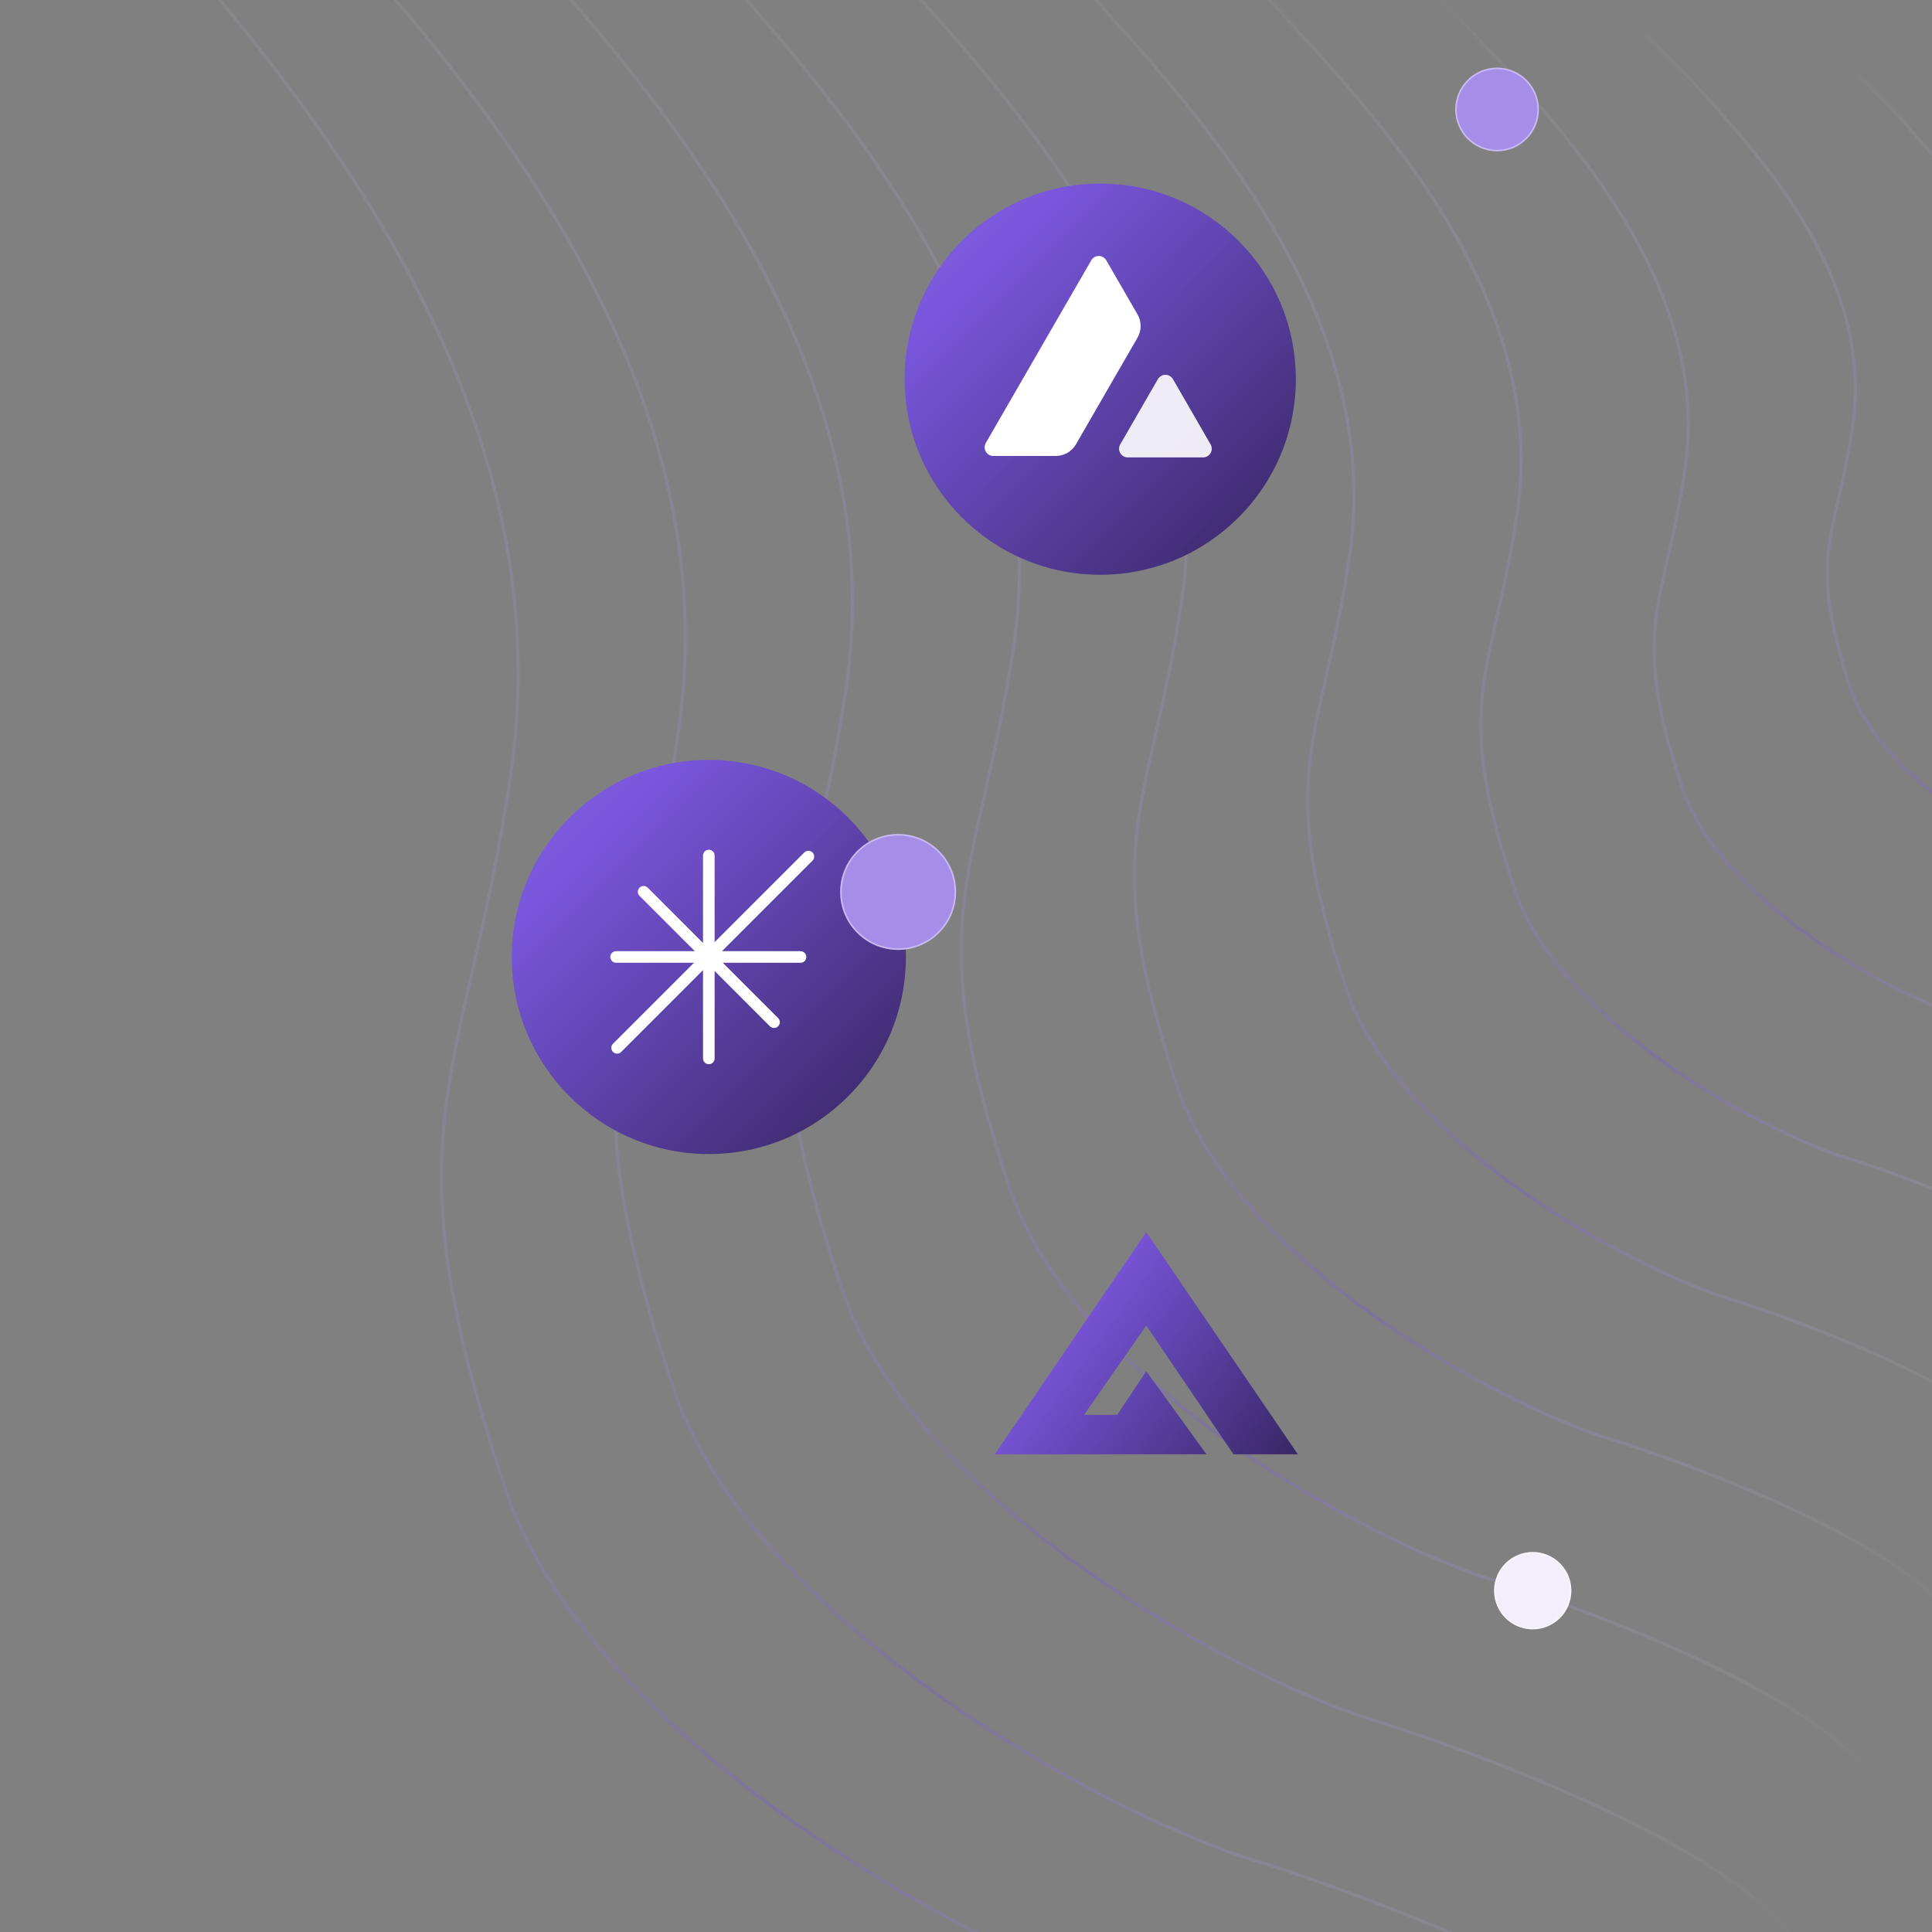 <svg width="600" height="600" viewBox="0 0 600 600" fill="none" xmlns="http://www.w3.org/2000/svg">
<rect x="0" y="0" width="600" height="600" fill="#808080" stroke="none"/>
<g clip-path="url(#clip0_8191_29737)">
<g opacity="0.3">
<path d="M-33.132 -106C-19.736 -94.818 18.377 -59.069 63.661 -5.524C120.267 61.407 172.956 144.888 158.475 241.43C143.995 337.972 119.535 350.053 156.826 462.02C181.536 536.211 289.67 599.245 347.501 619.744C395.205 634.252 494.757 672.143 511.334 707.643" stroke="url(#paint0_linear_8191_29737)"/>
<path d="M34.133 -92.094C46.469 -81.798 81.566 -48.877 123.267 0.431C175.394 62.066 223.914 138.942 210.579 227.845C197.245 316.748 174.72 327.873 209.061 430.98C231.815 499.3 331.393 557.347 384.648 576.224C428.578 589.584 520.252 624.476 535.518 657.167" stroke="url(#paint1_linear_8191_29737)"/>
<path d="M101.398 -78.19C112.674 -68.778 144.755 -38.686 182.874 6.385C230.521 62.725 274.872 132.995 262.683 214.259C250.494 295.523 229.905 305.692 261.295 399.94C282.095 462.39 373.116 515.448 421.795 532.704C461.95 544.916 545.748 576.81 559.701 606.692" stroke="url(#paint2_linear_8191_29737)"/>
<path d="M168.665 -64.284C178.881 -55.757 207.947 -28.494 242.482 12.341C285.651 63.384 325.832 127.049 314.789 200.673C303.746 274.298 285.092 283.511 313.532 368.9C332.376 425.479 414.841 473.55 458.944 489.184C495.324 500.248 571.245 529.144 583.887 556.217" stroke="url(#paint3_linear_8191_29737)"/>
<path d="M235.931 -50.379C245.086 -42.737 271.136 -18.302 302.088 18.295C340.778 64.043 376.79 121.102 366.893 187.087C356.996 253.073 340.278 261.33 365.766 337.859C382.655 388.568 456.564 431.652 496.091 445.663C528.697 455.579 596.74 481.477 608.07 505.741" stroke="url(#paint4_linear_8191_29737)"/>
<path d="M303.198 -36.474C311.294 -29.716 334.328 -8.111 361.696 24.25C395.907 64.702 427.751 115.155 418.999 173.502C410.248 231.849 395.465 239.15 418.003 306.819C432.936 351.658 498.289 389.754 533.24 402.143C562.071 410.911 622.237 433.811 632.256 455.266" stroke="url(#paint5_linear_8191_29737)"/>
<path d="M370.463 -22.569C377.499 -16.696 397.517 2.081 421.303 30.205C451.034 65.36 478.709 109.208 471.103 159.916C463.497 210.624 450.65 216.969 470.237 275.779C483.216 314.747 540.012 347.855 570.388 358.623C595.444 366.243 647.733 386.144 656.439 404.791" stroke="url(#paint6_linear_8191_29737)"/>
<path d="M437.73 -8.664C443.706 -3.675 460.709 12.273 480.911 36.16C506.164 66.019 529.669 103.262 523.209 146.331C516.749 189.399 505.837 194.789 522.473 244.739C533.497 277.837 581.737 305.957 607.537 315.103C628.818 321.575 673.23 338.478 680.625 354.315" stroke="url(#paint7_linear_8191_29737)"/>
<path d="M504.995 5.241C509.911 9.345 523.898 22.464 540.517 42.115C561.291 66.678 580.627 97.315 575.313 132.745C569.999 168.175 561.022 172.608 574.708 213.699C583.776 240.926 623.46 264.059 644.684 271.582C662.19 276.906 698.725 290.812 704.809 303.84" stroke="url(#paint8_linear_8191_29737)"/>
<path d="M572.262 19.147C576.118 22.366 587.09 32.656 600.125 48.07C616.42 67.337 631.587 91.368 627.419 119.159C623.251 146.95 616.209 150.428 626.944 182.659C634.057 204.016 665.185 222.161 681.833 228.062C695.565 232.238 724.222 243.146 728.994 253.365" stroke="url(#paint9_linear_8191_29737)"/>
</g>
<circle cx="12" cy="12" r="12" transform="matrix(1 -8.74228e-08 -8.74228e-08 -1 464 506)" fill="#F2EEFC"/>
<circle cx="12" cy="12" r="11.76" transform="matrix(1 -8.74228e-08 -8.74228e-08 -1 464 506)" stroke="white" stroke-opacity="0.4" stroke-width="0.48"/>
<path d="M403.048 451.642H383.064L355.989 411.671L336.649 439.393H346.964L355.989 425.854L374.683 451.642H308.93L355.989 382.661L403.048 451.642Z" fill="url(#paint10_linear_8191_29737)"/>
<circle cx="220.13" cy="297.2" r="61.2" fill="url(#paint11_linear_8191_29737)"/>
<path d="M251.047 266.018L191.647 325.418" stroke="white" stroke-width="3.6" stroke-linecap="round"/>
<path d="M220.129 265.7L220.129 328.7" stroke="white" stroke-width="3.6" stroke-linecap="round"/>
<path d="M199.879 276.948L240.379 317.448" stroke="white" stroke-width="3.6" stroke-linecap="round"/>
<path d="M191.33 297.2H248.606" stroke="white" stroke-width="3.6" stroke-linecap="round"/>
<circle cx="341.68" cy="117.75" r="60.75" fill="url(#paint12_linear_8191_29737)"/>
<path fill-rule="evenodd" clip-rule="evenodd" d="M353.271 97.657C354.557 99.885 354.557 102.63 353.271 104.857L334.136 138C332.85 140.228 330.473 141.6 327.9 141.6H308.493C306.415 141.6 305.116 139.35 306.155 137.55L338.891 80.85C339.93 79.05 342.528 79.05 343.567 80.85L353.271 97.657Z" fill="white"/>
<path d="M359.591 117.75C360.63 115.95 363.228 115.95 364.268 117.75L375.959 138C376.998 139.8 375.699 142.05 373.621 142.05H350.238C348.159 142.05 346.86 139.8 347.9 138L359.591 117.75Z" fill="white" fill-opacity="0.9"/>
<ellipse cx="278.93" cy="277" rx="18" ry="18" transform="rotate(-180 278.93 277)" fill="#A58EE8"/>
<path d="M261.17 277C261.17 267.191 269.121 259.24 278.93 259.24C288.738 259.24 296.69 267.191 296.69 277C296.69 286.809 288.738 294.76 278.93 294.76C269.121 294.76 261.17 286.809 261.17 277Z" stroke="white" stroke-opacity="0.4" stroke-width="0.48"/>
<ellipse cx="464.93" cy="34" rx="13" ry="13" transform="rotate(-180 464.93 34)" fill="#A58EE8"/>
<path d="M452.17 34C452.17 26.953 457.883 21.24 464.93 21.24C471.977 21.24 477.69 26.953 477.69 34C477.69 41.047 471.977 46.76 464.93 46.76C457.883 46.76 452.17 41.047 452.17 34Z" stroke="white" stroke-opacity="0.4" stroke-width="0.48"/>
</g>
<defs>
<linearGradient id="paint0_linear_8191_29737" x1="594.803" y1="396.132" x2="-116.601" y2="205.511" gradientUnits="userSpaceOnUse">
<stop stop-color="white" stop-opacity="0"/>
<stop offset="0.399" stop-color="#7956DC"/>
<stop offset="1" stop-color="white" stop-opacity="0"/>
</linearGradient>
<linearGradient id="paint1_linear_8191_29737" x1="612.382" y1="370.305" x2="-42.731" y2="194.768" gradientUnits="userSpaceOnUse">
<stop stop-color="white" stop-opacity="0"/>
<stop offset="0.399" stop-color="#7956DC"/>
<stop offset="1" stop-color="white" stop-opacity="0"/>
</linearGradient>
<linearGradient id="paint2_linear_8191_29737" x1="629.961" y1="344.478" x2="31.138" y2="184.024" gradientUnits="userSpaceOnUse">
<stop stop-color="white" stop-opacity="0"/>
<stop offset="0.399" stop-color="#7956DC"/>
<stop offset="1" stop-color="white" stop-opacity="0"/>
</linearGradient>
<linearGradient id="paint3_linear_8191_29737" x1="647.542" y1="318.652" x2="105.01" y2="173.281" gradientUnits="userSpaceOnUse">
<stop stop-color="white" stop-opacity="0"/>
<stop offset="0.399" stop-color="#7956DC"/>
<stop offset="1" stop-color="white" stop-opacity="0"/>
</linearGradient>
<linearGradient id="paint4_linear_8191_29737" x1="665.121" y1="292.825" x2="178.88" y2="162.537" gradientUnits="userSpaceOnUse">
<stop stop-color="white" stop-opacity="0"/>
<stop offset="0.399" stop-color="#7956DC"/>
<stop offset="1" stop-color="white" stop-opacity="0"/>
</linearGradient>
<linearGradient id="paint5_linear_8191_29737" x1="682.702" y1="266.999" x2="252.751" y2="151.794" gradientUnits="userSpaceOnUse">
<stop stop-color="white" stop-opacity="0"/>
<stop offset="0.399" stop-color="#7956DC"/>
<stop offset="1" stop-color="white" stop-opacity="0"/>
</linearGradient>
<linearGradient id="paint6_linear_8191_29737" x1="700.281" y1="241.172" x2="326.621" y2="141.05" gradientUnits="userSpaceOnUse">
<stop stop-color="white" stop-opacity="0"/>
<stop offset="0.399" stop-color="#7956DC"/>
<stop offset="1" stop-color="white" stop-opacity="0"/>
</linearGradient>
<linearGradient id="paint7_linear_8191_29737" x1="717.862" y1="215.345" x2="400.493" y2="130.307" gradientUnits="userSpaceOnUse">
<stop stop-color="white" stop-opacity="0"/>
<stop offset="0.399" stop-color="#7956DC"/>
<stop offset="1" stop-color="white" stop-opacity="0"/>
</linearGradient>
<linearGradient id="paint8_linear_8191_29737" x1="735.441" y1="189.518" x2="474.363" y2="119.563" gradientUnits="userSpaceOnUse">
<stop stop-color="white" stop-opacity="0"/>
<stop offset="0.399" stop-color="#7956DC"/>
<stop offset="1" stop-color="white" stop-opacity="0"/>
</linearGradient>
<linearGradient id="paint9_linear_8191_29737" x1="753.022" y1="163.692" x2="548.234" y2="108.819" gradientUnits="userSpaceOnUse">
<stop stop-color="white" stop-opacity="0"/>
<stop offset="0.399" stop-color="#7956DC"/>
<stop offset="1" stop-color="white" stop-opacity="0"/>
</linearGradient>
<linearGradient id="paint10_linear_8191_29737" x1="423.036" y1="433.588" x2="295.394" y2="340.752" gradientUnits="userSpaceOnUse">
<stop stop-color="#33245C"/>
<stop offset="0.565" stop-color="#7956DC"/>
<stop offset="1" stop-color="#987DE3"/>
</linearGradient>
<linearGradient id="paint11_linear_8191_29737" x1="337.57" y1="304.369" x2="163.092" y2="131.226" gradientUnits="userSpaceOnUse">
<stop stop-color="#33245C"/>
<stop offset="0.565" stop-color="#7956DC"/>
<stop offset="1" stop-color="#987DE3"/>
</linearGradient>
<linearGradient id="paint12_linear_8191_29737" x1="458.257" y1="124.866" x2="285.062" y2="-47.004" gradientUnits="userSpaceOnUse">
<stop stop-color="#33245C"/>
<stop offset="0.565" stop-color="#7956DC"/>
<stop offset="1" stop-color="#987DE3"/>
</linearGradient>
<clipPath id="clip0_8191_29737">
<rect width="600" height="600" fill="white"/>
</clipPath>
</defs>
</svg>
